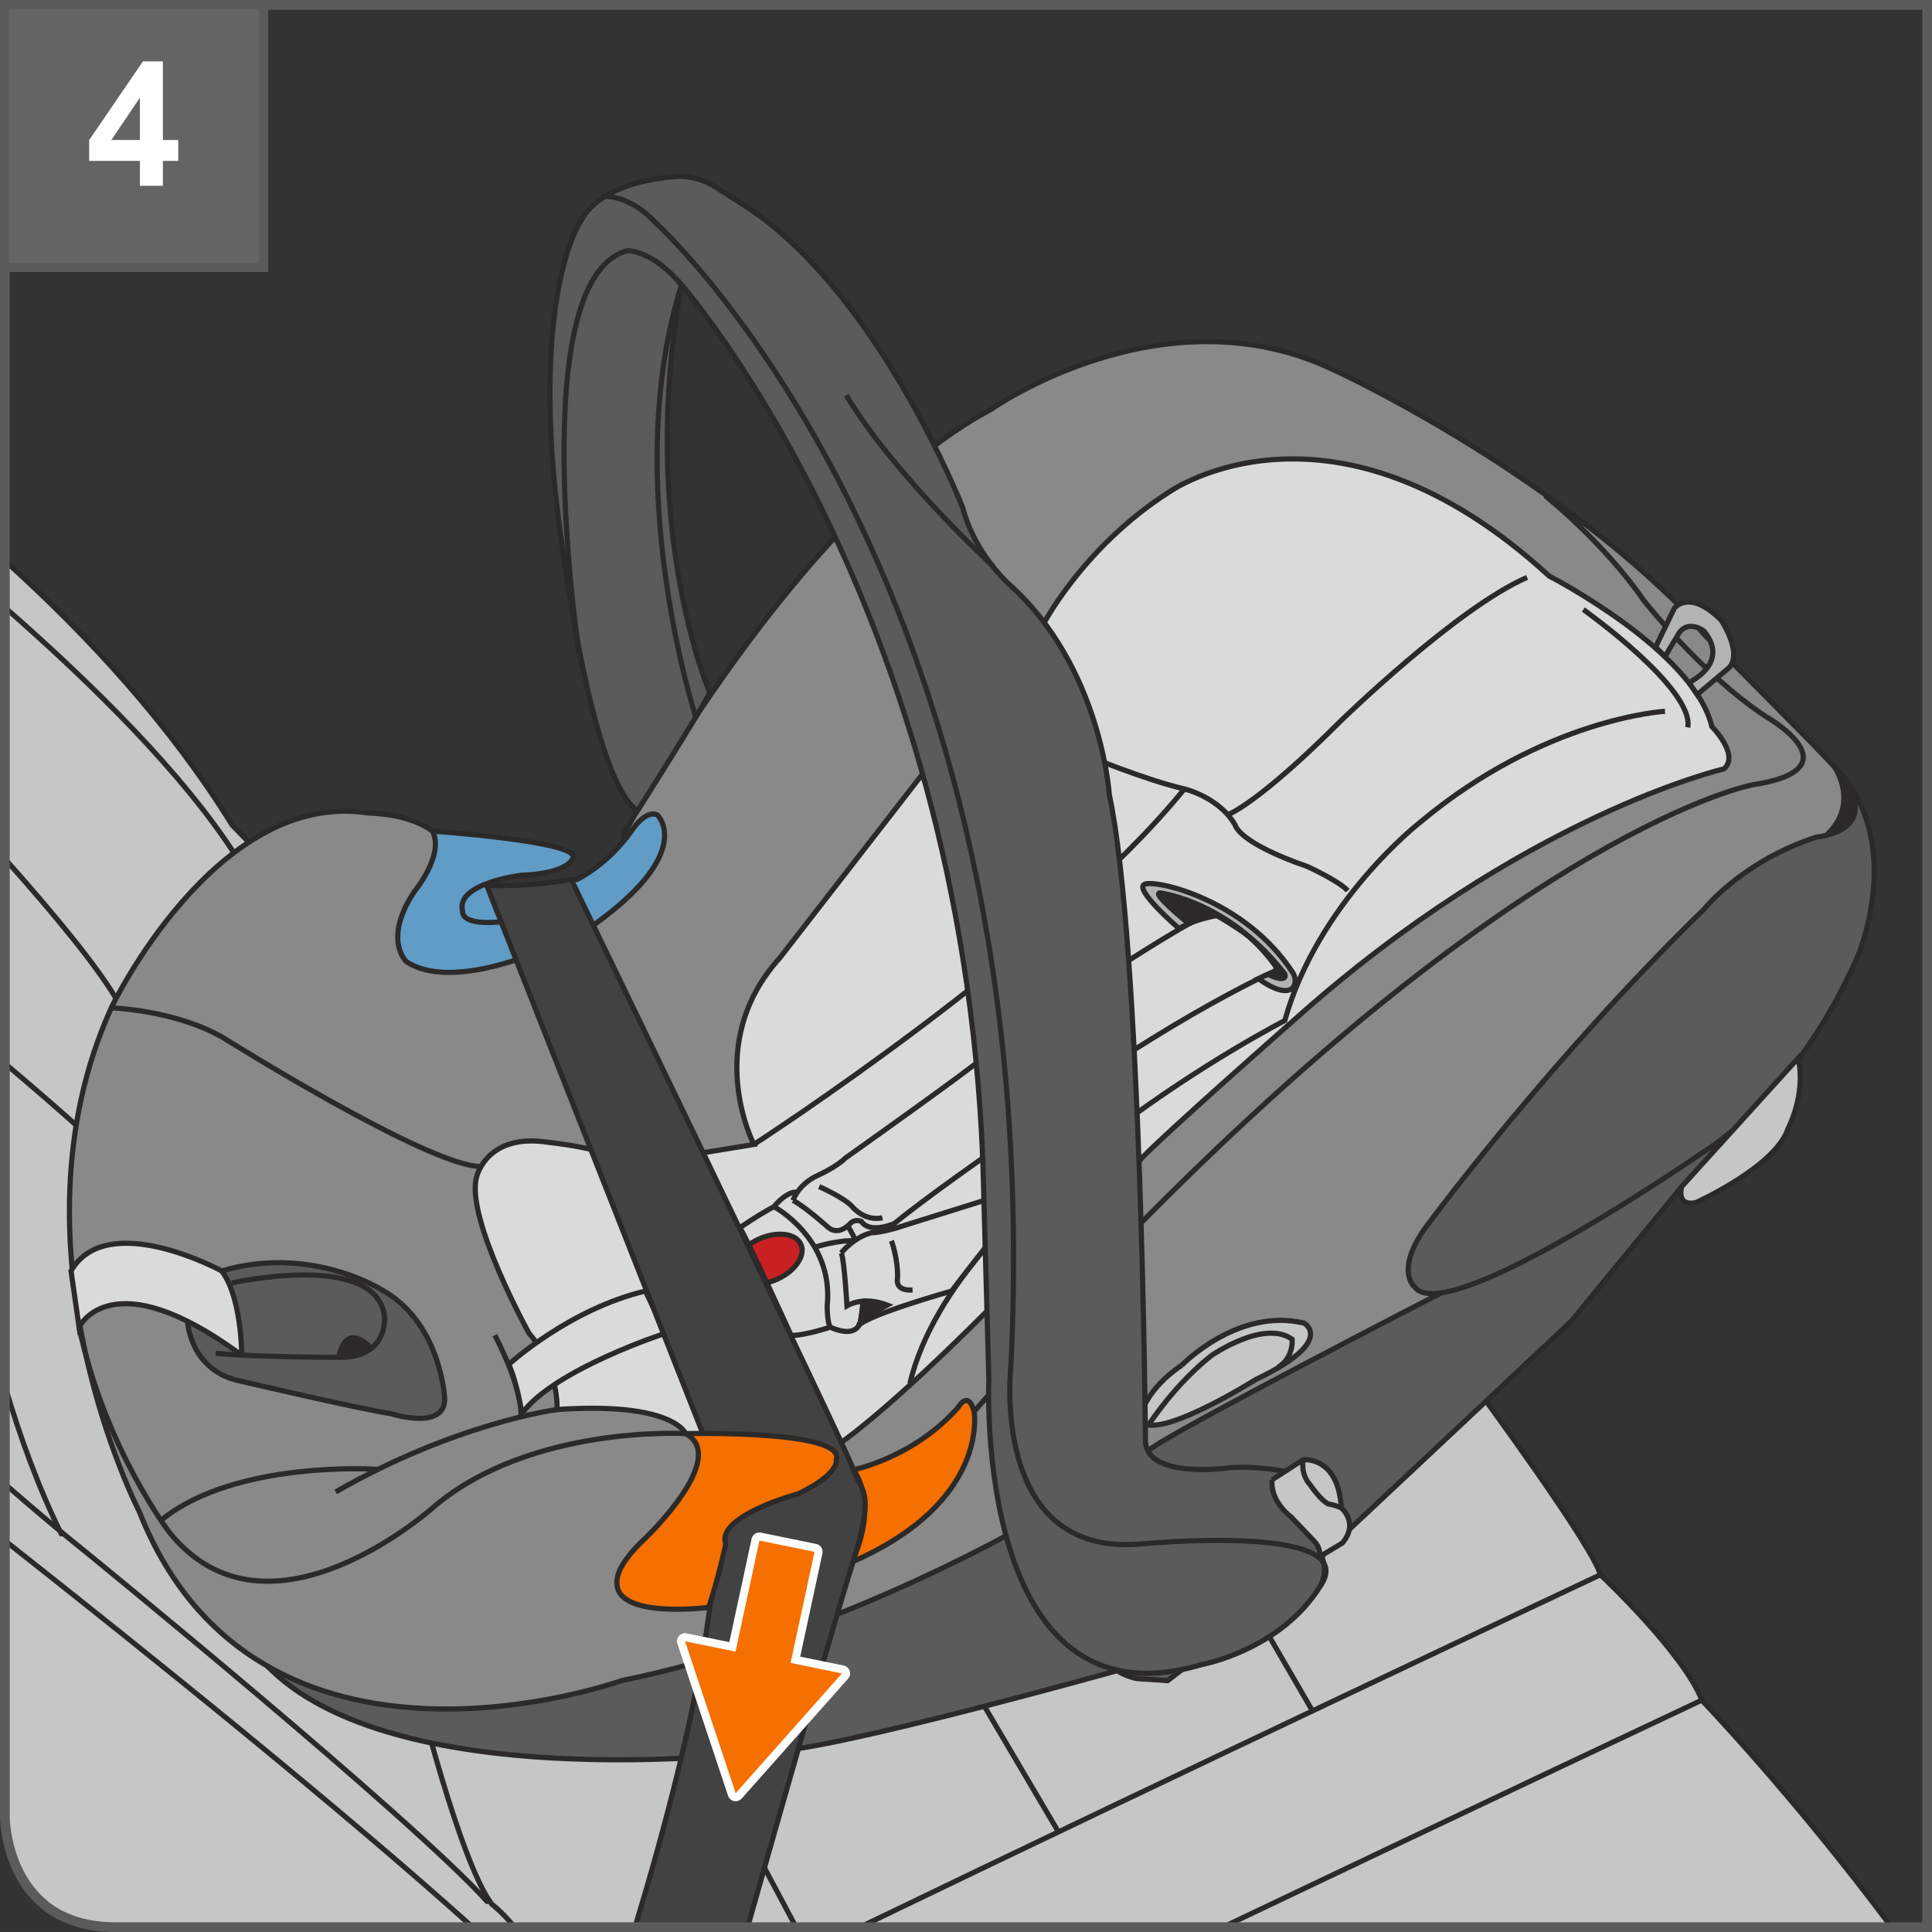 <?xml version="1.0" encoding="UTF-8"?>
<!DOCTYPE svg PUBLIC "-//W3C//DTD SVG 1.1//EN" "http://www.w3.org/Graphics/SVG/1.1/DTD/svg11.dtd">
<!-- Creator: CorelDRAW 2017 -->
<svg xmlns="http://www.w3.org/2000/svg" xml:space="preserve" width="28.35mm" height="28.35mm" version="1.1" style="shape-rendering:geometricPrecision; text-rendering:geometricPrecision; image-rendering:optimizeQuality; fill-rule:evenodd; clip-rule:evenodd"
viewBox="0 0 738.05 738.04"
 xmlns:xlink="http://www.w3.org/1999/xlink">
 <rect x="0" y="0" width="738.05" height="738.04" fill="#333333" stroke="none"/>
 <defs>
  <style type="text/css">
   <![CDATA[
    .str0 {stroke:#2B2A29;stroke-width:1.98;stroke-miterlimit:4}
    .str1 {stroke:#2B2A29;stroke-width:1.98;stroke-linecap:round;stroke-linejoin:round;stroke-miterlimit:4}
    .fil1 {fill:none;fill-rule:nonzero}
    .fil11 {fill:#FEFEFE;fill-rule:nonzero}
    .fil6 {fill:#D9DADA;fill-rule:nonzero}
    .fil0 {fill:#C5C6C6;fill-rule:nonzero}
    .fil10 {fill:#B2B3B3;fill-rule:nonzero}
    .fil4 {fill:#898989;fill-rule:nonzero}
    .fil12 {fill:#646464;fill-rule:nonzero}
    .fil3 {fill:#5B5B5B;fill-rule:nonzero}
    .fil9 {fill:#434242;fill-rule:nonzero}
    .fil2 {fill:#2B2A29;fill-rule:nonzero}
    .fil8 {fill:#C92123;fill-rule:nonzero}
    .fil5 {fill:#619CC7;fill-rule:nonzero}
    .fil7 {fill:#F57000;fill-rule:nonzero}
   ]]>
  </style>
 </defs>
 <g id="Слой_x0020_1">
  <path class="fil0" d="M1.86 214.18c32.15,29.02 63.34,63.04 86.78,100.96l172.88 177.99 247.55 26.6 56.26 12.28c0,0 42.96,58.31 46.04,69.56 0,0 31.7,29.66 38.87,48.08 0,0 35.03,36.45 72.32,86.53l-678.53 0 0 0c-42.17,0 -42.17,-42.17 -42.17,-42.17l0 -479.83z"/>
  <path class="fil1 str0" d="M1.86 214.18c32.15,29.02 63.34,63.04 86.78,100.96l172.88 177.99 247.55 26.6 56.26 12.28c0,0 42.96,58.31 46.04,69.56 0,0 31.7,29.66 38.87,48.08 0,0 35.03,36.45 72.32,86.53"/>
  <path class="fil1 str1" d="M1.86 232.02c35.02,30.67 68.07,63.86 87.55,93.87"/>
  <path class="fil1 str1" d="M1.86 328.06c19.22,21.57 34.79,40.57 42.28,53.06"/>
  <path class="fil1 str1" d="M1.86 406.24c9.86,8.32 21.08,17.97 30.52,26.54"/>
  <path class="fil1 str1" d="M1.86 566.9c10.98,9.55 21.78,18.68 31.54,26.48 0,0 123.01,100.25 152.67,132.99"/>
  <path class="fil1 str1" d="M1.86 529.35c5.79,19.62 12.88,39.03 21.56,56.62"/>
  <line class="fil1 str1" x1="482.47" y1="621" x2="500.89" y2= "652.72" />
  <line class="fil1 str1" x1="369.95" y1="641.46" x2="403.71" y2= "698.75" />
  <line class="fil1 str1" x1="265.61" y1="663.97" x2="304.1" y2= "736.18" />
  <path class="fil1 str1" d="M611.37 601.57c0,0 -164.46,77.46 -282.82,134.61"/>
  <path class="fil1 str1" d="M649.73 649.65c0,0 -88.59,41.73 -182.53,86.53"/>
  <path class="fil1 str1" d="M1.86 588.53c55.51,43.75 128.79,102.77 178.68,147.65"/>
  <path class="fil1 str1" d="M159.22 644.53c0,0 16.36,66.49 28.64,82.86 0,0 3.75,2.78 8.74,8.79"/>
  <polygon class="fil2" points="700.75,292.94 706.12,299.85 709.71,308.04 710.21,316.73 697.94,321.85 691.8,318.77 696.92,305.99 "/>
  <path class="fil3" d="M660.09 434.11l-17.65 19.18 -42.19 51.41 -112.02 105.1 -42.19 32.23 -11.51 -0.77c0,0 -4.61,-0.76 -7.68,-3.07 0,0 -109.71,30.69 -131.19,30.69 0,0 -140.39,18.41 -191.8,-30.69l99.74 2.3 46.8 -17.64 125.05 -41.44 143.47 -79.79 68.28 -36.83 72.89 -30.68z"/>
  <path class="fil1 str0" d="M660.09 434.11l-17.65 19.18 -42.19 51.41 -112.02 105.1 -42.19 32.23 -11.51 -0.77c0,0 -4.61,-0.76 -7.68,-3.07 0,0 -109.71,30.69 -131.19,30.69 0,0 -140.39,18.41 -191.8,-30.69l99.74 2.3 46.8 -17.64 125.05 -41.44 143.47 -79.79 68.28 -36.83 72.89 -30.68"/>
  <path class="fil4" d="M42.48 385.01c0,0 39.9,-83.63 98.21,-74.42 0,0 15.35,0 24.55,6.91l11.51 23.02 11.51 15.34 10.75 0 27.62 -8.43 12.28 -18.41 -0.77 -9.98c0,0 65.99,-122.76 140.41,-162.65 0,0 65.21,-46.04 130.42,-15.34 0,0 74.42,33.76 131.19,88.99l11.51 13.04c0,0 42.2,42.2 49.11,49.87 0,0 9.46,13.56 -2.3,25.32l-148.07 175.69c0,0 -104.34,53.71 -111.25,59.84l-53.7 32.22c0,0 -72.12,40.67 -148.07,56.01 0,0 -138.87,49.87 -184.13,-64.45 0,0 -52.18,-101.28 -10.75,-192.57z"/>
  <path class="fil1 str0" d="M42.48 385.01c0,0 39.9,-83.63 98.21,-74.42 0,0 15.35,0 24.55,6.91l11.51 23.02 11.51 15.34 10.75 0 27.62 -8.43 12.28 -18.41 -0.77 -9.98c0,0 65.99,-122.76 140.41,-162.65 0,0 65.21,-46.04 130.42,-15.34 0,0 74.42,33.76 131.19,88.99l11.51 13.04c0,0 42.2,42.2 49.11,49.87 0,0 9.46,13.56 -2.3,25.32l-148.07 175.69c0,0 -104.34,53.71 -111.25,59.84l-53.7 32.22c0,0 -72.12,40.67 -148.07,56.01 0,0 -138.87,49.87 -184.13,-64.45 0,0 -52.18,-101.28 -10.75,-192.57"/>
  <path class="fil5" d="M182.12 337.44c0,0 17.64,3.07 38.36,-1.53 0,0 11.51,-5.37 20.71,-18.42 0,0 5.37,-8.44 9.97,-6.13 0,0 15.35,14.58 -26.85,43.73l-37.6 6.91 -14.58 -9.98 1.53 -17.64 8.44 3.07z"/>
  <path class="fil1 str0" d="M182.12 337.44c0,0 17.64,3.07 38.36,-1.53 0,0 11.51,-5.37 20.71,-18.42 0,0 5.37,-8.44 9.97,-6.13 0,0 15.35,14.58 -26.85,43.73l-37.6 6.91 -14.58 -9.98 1.53 -17.64 8.44 3.07"/>
  <path class="fil3" d="M700.75 292.94c0,0 26.08,21.48 9.97,69.82 0,0 -19.95,52.16 -61.38,78.25 0,0 -96.67,66.75 -108.94,50.64 0,0 -8.45,-6.9 6.14,-25.32 0,0 46.03,-62.14 104.34,-118.91 0,0 14.57,-18.42 42.96,-27.62 0,0 28.39,-2.31 6.91,-26.86z"/>
  <path class="fil1 str0" d="M700.75 292.94c0,0 26.08,21.48 9.97,69.82 0,0 -19.95,52.16 -61.38,78.25 0,0 -96.67,66.75 -108.94,50.64 0,0 -8.45,-6.9 6.14,-25.32 0,0 46.03,-62.14 104.34,-118.91 0,0 14.57,-18.42 42.96,-27.62 0,0 28.39,-2.31 6.91,-26.86"/>
  <path class="fil0" d="M451.41 521.57c0,0 21.48,-22.25 46.8,-16.11 0,0 12.28,6.91 -18.41,21.48 0,0 -41.43,26.08 -44.5,14.58 0,0 2.3,-10.75 16.11,-19.95z"/>
  <path class="fil1 str0" d="M451.41 521.57c0,0 21.48,-22.25 46.8,-16.11 0,0 12.28,6.91 -18.41,21.48 0,0 -41.43,26.08 -44.5,14.58 0,0 2.3,-10.75 16.11,-19.95"/>
  <path class="fil1 str0" d="M439.13 543.82c0,0 9.97,-15.35 23.79,-26.08 0,0 19.95,-13.81 30.68,-6.14 0,0 0.77,6.91 -5.37,10.74"/>
  <path class="fil5" d="M165.24 317.49c0,0 55.24,3.84 53.71,9.98 0,0 -0.77,6.13 -19.95,6.91 0,0 -25.32,3.07 -22.25,13.81 0,0 -1.53,6.9 21.48,3.07l5.37 13.04c0,0 -32.23,13.81 -48.34,3.07 0,0 -9.2,-8.44 3.07,-26.85 0,0 11.51,-13.8 6.91,-23.02z"/>
  <path class="fil1 str0" d="M165.24 317.49c0,0 55.24,3.84 53.71,9.98 0,0 -0.77,6.13 -19.95,6.91 0,0 -25.32,3.07 -22.25,13.81 0,0 -1.53,6.9 21.48,3.07l5.37 13.04c0,0 -32.23,13.81 -48.34,3.07 0,0 -9.2,-8.44 3.07,-26.85 0,0 11.51,-13.8 6.91,-23.02"/>
  <path class="fil1 str0" d="M143.97 561.28c0,0 -53.92,-3.65 -82.31,19.37"/>
  <path class="fil1 str0" d="M42.48 385.01c0,0 24.55,0.76 42.96,11.51 0,0 78.26,49.1 98.21,49.1"/>
  <path class="fil3" d="M71.64 504.69c0,0 0.77,19.19 20.71,23.02 0,0 46.04,10.75 56.78,12.28 0,0 21.48,6.91 20.72,-6.14 0,0 -1.53,-29.16 -24.55,-41.43 0,0 -26.86,-16.88 -60.62,-6.91 0,0 -6.13,0.76 -13.04,19.18z"/>
  <path class="fil1 str0" d="M71.64 504.69c0,0 0.77,19.19 20.71,23.02 0,0 46.04,10.75 56.78,12.28 0,0 21.48,6.91 20.72,-6.14 0,0 -1.53,-29.16 -24.55,-41.43 0,0 -26.86,-16.88 -60.62,-6.91 0,0 -6.13,0.76 -13.04,19.18"/>
  <path class="fil1 str0" d="M88.52 490.11c0,0 54.47,-12.27 58.31,12.28 0,0 2.3,16.88 -18.41,16.11 0,0 -29.92,0 -46.03,-1.54"/>
  <path class="fil2" d="M128.41 518.5c0,0 2.3,-16.11 14.57,-3.84 0,0 -5.37,4.61 -14.57,3.84z"/>
  <path class="fil6" d="M92.35 517.73c0,0 0,-22.25 -7.67,-32.23 0,0 -43.73,-23.78 -57.55,0l3.08 21.48c0,0 12.27,-26.08 62.14,10.75z"/>
  <path class="fil1 str0" d="M92.35 517.73c0,0 0,-22.25 -7.67,-32.23 0,0 -43.73,-23.78 -57.55,0l3.08 21.48c0,0 12.27,-26.08 62.14,10.75"/>
  <path class="fil6" d="M377.76 263.02l19.95 -23.02c0,0 15.35,-30.69 49.1,-52.17 0,0 62.15,-43.73 145.01,32.23 0,0 55.24,28.39 62.15,57.54 0,0 10.74,10.75 4.6,16.12 0,0 -76.72,17.64 -164.18,95.9 0,0 -50.64,44.49 -59.08,53.7l-58.3 57.54c0,0 -41.44,42.2 -62.15,54.47l-52.94 -7.67c0,0 -4.6,-12.28 -49.11,-9.2 0,0 0.77,-16.12 -10.74,-29.16 0,0 -24.55,-44.5 -19.95,-59.84 0,0 3.83,-16.88 27.62,-13.04 0,0 23.02,2.3 31.46,8.44l46.8 -7.67c0,0 -19.95,-38.36 9.97,-71.35l79.79 -102.81z"/>
  <path class="fil1 str0" d="M377.76 263.02l19.95 -23.02c0,0 15.35,-30.69 49.1,-52.17 0,0 62.15,-43.73 145.01,32.23 0,0 55.24,28.39 62.15,57.54 0,0 10.74,10.75 4.6,16.12 0,0 -76.72,17.64 -164.18,95.9 0,0 -50.64,44.49 -59.08,53.7l-58.3 57.54c0,0 -41.44,42.2 -62.15,54.47l-52.94 -7.67c0,0 -4.6,-12.28 -49.11,-9.2 0,0 0.77,-16.12 -10.74,-29.16 0,0 -24.55,-44.5 -19.95,-59.84 0,0 3.83,-16.88 27.62,-13.04 0,0 23.02,2.3 31.46,8.44l46.8 -7.67c0,0 -19.95,-38.36 9.97,-71.35l79.79 -102.81"/>
  <path class="fil1 str0" d="M212.81 538.45c0,0 -38.67,5.09 -84.58,31.47"/>
  <path class="fil1 str0" d="M261.91 547.65c0,0 -58.94,-3.45 -95.98,27.81 0,0 -63.42,57.22 -101.34,9.76 0,0 -24.62,-32.28 -34.37,-78.24"/>
  <path class="fil1 str0" d="M415.09 288.6c0,0 22,9.2 37.34,12.78 0,0 13.29,3.07 19.43,13.81 0,0 1.02,6.65 27.62,15.85 0,0 12.28,5.63 15.35,9.21"/>
  <path class="fil1 str0" d="M469.31 311.1c0,0 11.25,-4.09 42.45,-35.29 0,0 44.51,-43.48 71.61,-55.24"/>
  <path class="fil1 str0" d="M604.85 232.85c0,0 42.45,30.18 39.9,45.01"/>
  <path class="fil1 str0" d="M636.05 271.72c0,0 -46.03,2.55 -93.6,42.45 0,0 -38.87,30.18 -51.66,75.7 0,0 -125.31,64.43 -143.21,138.6"/>
  <path class="fil7" d="M326.09 561.46c0,0 23.01,-4.6 39.9,-23.79 0,0 3.84,-6.91 6.13,1.53 0,0 6.14,34.52 -46.79,57.55 0,0 10.74,-19.95 0.76,-35.29z"/>
  <path class="fil1 str0" d="M326.09 561.46c0,0 23.01,-4.6 39.9,-23.79 0,0 3.84,-6.91 6.13,1.53 0,0 6.14,34.52 -46.79,57.55 0,0 10.74,-19.95 0.76,-35.29"/>
  <path class="fil0" d="M642.44 453.29c0,0 -2.31,7.67 5.37,6.13 0,0 30.69,-13.8 35.3,-28.39 0,0 6.91,-13.03 3.83,-26.85l-44.5 49.1z"/>
  <path class="fil1 str0" d="M642.44 453.29c0,0 -2.31,7.67 5.37,6.13 0,0 30.69,-13.8 35.3,-28.39 0,0 6.91,-13.03 3.83,-26.85l-44.5 49.1"/>
  <path class="fil1 str0" d="M287.99 437.18c0,0 114.06,-73.65 164.44,-135.79"/>
  <path class="fil1 str0" d="M590.27 189.37c0,0 22.25,17.64 37.59,39.9 0,0 22.25,28.39 46.8,44.5 0,0 35.29,19.95 -5.37,26.08 0,0 -85.93,16.12 -239.36,173.39l-57.8 65.98"/>
  <path class="fil1 str0" d="M189.02 510.06c0,0 10.74,19.95 9.97,31.46"/>
  <path class="fil6" d="M194.39 521.19c0,0 23.01,-21.09 52.17,-28l7.67 16.11c0,0 -42.58,13.81 -54.86,30.69 0,0 -1.53,-10.74 -4.99,-18.8z"/>
  <path class="fil1 str0" d="M194.39 521.19c0,0 23.01,-21.09 52.17,-28l7.67 16.11c0,0 -42.58,13.81 -54.86,30.69 0,0 -1.53,-10.74 -4.99,-18.8"/>
  <path class="fil8" d="M305.96 475.37c1.91,4.25 -2.19,10.23 -9.14,13.35 -6.96,3.13 -14.14,2.21 -16.05,-2.03 -1.91,-4.25 2.18,-10.24 9.14,-13.36 6.95,-3.12 14.14,-2.22 16.05,2.04z"/>
  <path class="fil1 str0" d="M305.96 475.37c1.91,4.25 -2.19,10.23 -9.14,13.35 -6.96,3.13 -14.14,2.21 -16.05,-2.03 -1.91,-4.25 2.18,-10.24 9.14,-13.36 6.95,-3.12 14.14,-2.22 16.05,2.04"/>
  <path class="fil1 str0" d="M295.66 460.96c0,0 6.13,-7.67 10.36,-4.99 0,0 30.31,4.6 22.63,49.11 0,0 -1.15,6.51 -11.51,1.91 0,0 -10.36,3.45 -14.96,3.08 0,0 -16.88,-37.21 -19.56,-41.05 0,0 6.52,-4.6 13.04,-8.05"/>
  <path class="fil1 str0" d="M295.66 460.96c0,0 23.01,12.28 20.33,37.98 0,0 0,6.14 1.15,8.05"/>
  <path class="fil1 str0" d="M311.77 476.3c0,0 8.44,-2.68 14.96,-2.31"/>
  <path class="fil6" d="M302.95 458.53c0,0 1.92,-6.13 9.59,-9.59 0,0 6.91,-3.07 10.36,-6.52 0,0 48.72,-34.52 54.09,-39.51 0,0 72.89,-50.13 85.93,-54.21 0,0 25.31,13.56 24.55,22 0,0 -49.1,21.86 -107.79,68.66 0,0 -26.85,18.79 -37.97,28 0,0 -9.21,4.22 -12.67,-0.77 0,0 -2.3,-1.15 -4.21,0.77 0,0 -4.23,4.99 -8.44,1.53 0,0 -8.05,-7.29 -13.43,-10.36z"/>
  <path class="fil1 str0" d="M302.95 458.53c0,0 1.92,-6.13 9.59,-9.59 0,0 6.91,-3.07 10.36,-6.52 0,0 48.72,-34.52 54.09,-39.51 0,0 72.89,-50.13 85.93,-54.21 0,0 25.31,13.56 24.55,22 0,0 -49.1,21.86 -107.79,68.66 0,0 -26.85,18.79 -37.97,28 0,0 -9.21,4.22 -12.67,-0.77 0,0 -2.3,-1.15 -4.21,0.77 0,0 -4.23,4.99 -8.44,1.53 0,0 -8.05,-7.29 -13.43,-10.36"/>
  <path class="fil1 str0" d="M312.92 453.29c0,0 9.59,4.22 12.66,7.67 0,0 4.61,5.76 11.51,4.23"/>
  <path class="fil6" d="M321.36 478.61c0,0 4.99,-6.14 11.51,-7.67 0,0 4.6,0 13.43,-3.08l31.84 -9.96 -1.53 18.4c0,0 -9.97,12.67 -13.05,16.88 0,0 -32.22,9.08 -35.67,13.3l0.77 -1.41c0,0 1.15,-5.37 1.15,-8.05 0,0 -3.58,0.26 -6.26,1.79 0,0 -1.03,-17.9 -2.18,-20.2z"/>
  <path class="fil1 str0" d="M321.36 478.61c0,0 4.99,-6.14 11.51,-7.67 0,0 4.6,0 13.43,-3.08l31.84 -9.96 -1.53 18.4c0,0 -9.97,12.67 -13.05,16.88 0,0 -32.22,9.08 -35.67,13.3l0.77 -1.41c0,0 1.15,-5.37 1.15,-8.05 0,0 -3.58,0.26 -6.26,1.79 0,0 -1.03,-17.9 -2.18,-20.2"/>
  <path class="fil2" d="M329.8 497.02c0,0 4.21,-0.39 9.2,1.53 0,0 -8.82,4.99 -9.59,4.99 0,0 0.77,-4.21 0.39,-6.52z"/>
  <path class="fil1 str0" d="M329.8 497.02c0,0 4.21,-0.39 9.2,1.53 0,0 -8.82,4.99 -9.59,4.99 0,0 0.77,-4.21 0.39,-6.52"/>
  <path class="fil1 str0" d="M340.54 474c0,0 2.68,7.29 2.31,14.57 0,0 -1.16,4.6 5.75,4.23"/>
  <path class="fil9" d="M242.58 736.18c10.57,-34.75 24.7,-86.47 29.3,-127.92 0,0 9.98,-26.08 -3.07,-59.83l-82.86 -210.21c0,0 16.11,0.76 32.22,-2.31 0,0 105.75,218.24 108.18,226.32 2.3,7.67 8.44,6.14 -0.76,35.3 -6.28,19.88 -27.28,93.71 -39.99,138.65l-43.02 0z"/>
  <path class="fil1 str0" d="M242.58 736.18c10.57,-34.75 24.7,-86.47 29.3,-127.92 0,0 9.98,-26.08 -3.07,-59.83l-82.86 -210.21c0,0 16.11,0.76 32.22,-2.31 0,0 105.75,218.24 108.18,226.32 2.3,7.67 8.44,6.14 -0.76,35.3 -6.28,19.88 -27.28,93.71 -39.99,138.65"/>
  <path class="fil7" d="M261.91 547.65c0,0 61.38,-1.53 57.54,9.98 0,0 1.54,5.37 -14.57,13.04 0,0 -31.46,8.44 -27.62,19.19 0,0 -2.69,12.65 -6.52,24.16 0,0 -37.99,4.99 -34.91,-11.12 0,0 0,-5.37 10.74,-15.35 0,0 32.23,-30.69 15.35,-39.9z"/>
  <path class="fil1 str0" d="M261.91 547.65c0,0 61.38,-1.53 57.54,9.98 0,0 1.54,5.37 -14.57,13.04 0,0 -31.46,8.44 -27.62,19.19 0,0 -2.69,12.65 -6.52,24.16 0,0 -37.99,4.99 -34.91,-11.12 0,0 0,-5.37 10.74,-15.35 0,0 32.23,-30.69 15.35,-39.9"/>
  <path class="fil2" d="M490.4 371.47c1.45,1.79 0.29,3.81 -5.92,0.74 2.49,-0.97 3.98,-1.35 3.98,-1.35 0,0 -8.15,-13.44 -22.98,-21.15 -2.77,0.25 -8.46,1.85 -11.34,3.11 -0.68,-0.55 -15.41,-12.52 -10.58,-11.69 4.96,0.84 27.3,5.56 46.85,30.34z"/>
  <path class="fil1 str0" d="M490.4 371.47c1.45,1.79 0.29,3.81 -5.92,0.74 2.49,-0.97 3.98,-1.35 3.98,-1.35 0,0 -8.15,-13.44 -22.98,-21.15 -2.77,0.25 -8.46,1.85 -11.34,3.11 -0.68,-0.55 -15.41,-12.52 -10.58,-11.69 4.96,0.84 27.3,5.56 46.85,30.34"/>
  <path class="fil10" d="M493.73 371.35c1.66,2.45 1.54,6.48 -1.96,7.01 -2.21,0.34 -5.79,-0.73 -11.1,-4.51 1.43,-0.67 2.71,-1.21 3.81,-1.63 6.21,3.08 7.36,1.05 5.91,-0.73 -19.55,-24.78 -41.89,-29.51 -46.84,-30.34 -4.83,-0.83 9.89,11.14 10.58,11.68 -1.28,0.57 -2.53,1.21 -3.74,1.89 0,0 -17.66,-15.23 -13.07,-16.97 4.58,-1.74 38.29,5.98 56.4,33.6z"/>
  <path class="fil1 str0" d="M493.73 371.35c1.66,2.45 1.54,6.48 -1.96,7.01 -2.21,0.34 -5.79,-0.73 -11.1,-4.51 1.43,-0.67 2.71,-1.21 3.81,-1.63 6.21,3.08 7.36,1.05 5.91,-0.73 -19.55,-24.78 -41.89,-29.51 -46.84,-30.34 -4.83,-0.83 9.89,11.14 10.58,11.68 -1.28,0.57 -2.53,1.21 -3.74,1.89 0,0 -17.66,-15.23 -13.07,-16.97 4.58,-1.74 38.29,5.98 56.4,33.6"/>
  <path class="fil10" d="M632.47 247.17l7.16 -14.83c0,0 5.62,-7.67 17.9,4.6 0,0 9.2,13.81 2.05,18.93l-11.25 9.46 -3.07 -4.6c0,0 15.86,-7.42 5.63,-19.69 0,0 -6.65,-5.12 -10.23,2.04l-4.6 7.68 -3.58 -3.58z"/>
  <path class="fil1 str0" d="M632.47 247.17l7.16 -14.83c0,0 5.62,-7.67 17.9,4.6 0,0 9.2,13.81 2.05,18.93l-11.25 9.46 -3.07 -4.6c0,0 15.86,-7.42 5.63,-19.69 0,0 -6.65,-5.12 -10.23,2.04l-4.6 7.68 -3.58 -3.58"/>
  <path class="fil10" d="M364.3 434.49c-0.62,-0.54 -1.26,-1.08 -1.9,-1.62l1.9 1.62z"/>
  <path class="fil3" d="M505.11 595.22c2.31,5.37 -0.76,10.74 -0.76,10.74 -15.35,24.55 -45.27,29.92 -45.27,29.92 -87.47,26.08 -81.32,-108.95 -81.32,-108.95l-2.31 -83.63c-8.44,-213.28 -115.08,-334.5 -115.08,-334.5 -16.87,92.07 10.74,155.75 10.74,155.75 -2.3,5.36 -27.62,45.26 -27.62,45.26 -19.95,-14.58 -31.46,-122.75 -31.46,-122.75 -7.68,-78.26 9.97,-102.81 9.97,-102.81 8.44,-16.11 37.6,-16.88 37.6,-16.88 8.44,0 14.57,4.6 14.57,4.6 2.31,1.53 8.44,5.37 8.44,5.37 52.18,32.23 85.17,116.62 85.17,116.62 4.6,17.64 17.64,29.16 17.64,29.16 35.3,31.46 38.36,80.55 38.36,80.55 12.28,56.78 13.81,247.04 13.81,247.04 0.76,14.57 32.22,9.97 32.22,9.97 11.51,-0.77 21.48,1.53 21.48,1.53l6.91 9.59 9.21 15.73 -2.31 7.67z"/>
  <path class="fil1 str0" d="M505.11 595.22c2.31,5.37 -0.76,10.74 -0.76,10.74 -15.35,24.55 -45.27,29.92 -45.27,29.92 -87.47,26.08 -81.32,-108.95 -81.32,-108.95l-2.31 -83.63c-8.44,-213.28 -115.08,-334.5 -115.08,-334.5 -16.87,92.07 10.74,155.75 10.74,155.75 -2.3,5.36 -27.62,45.26 -27.62,45.26 -19.95,-14.58 -31.46,-122.75 -31.46,-122.75 -7.68,-78.26 9.97,-102.81 9.97,-102.81 8.44,-16.11 37.6,-16.88 37.6,-16.88 8.44,0 14.57,4.6 14.57,4.6 2.31,1.53 8.44,5.37 8.44,5.37 52.18,32.23 85.17,116.62 85.17,116.62 4.6,17.64 17.64,29.16 17.64,29.16 35.3,31.46 38.36,80.55 38.36,80.55 12.28,56.78 13.81,247.04 13.81,247.04 0.76,14.57 32.22,9.97 32.22,9.97 11.51,-0.77 21.48,1.53 21.48,1.53l6.91 9.59 9.21 15.73 -2.31 7.67"/>
  <path class="fil1 str0" d="M260.37 108.81c-23.79,75.19 5.37,164.95 5.37,164.95"/>
  <path class="fil1 str0" d="M260.37 108.81c-11.51,-13.56 -20.72,-13.04 -20.72,-13.04 -39.89,10.74 -18.4,154.21 -18.4,154.21"/>
  <path class="fil1 str0" d="M379.48 216.38c0,0 -37.78,-34.68 -56.19,-65.37"/>
  <path class="fil0" d="M485.93 565.3l11.89 -7.67c0,0 13.43,-1.53 14.58,18.41 0,0 6.91,5.75 0.39,13.42l-9.59 5.76c0,0 3.07,-2.68 -2.3,-7.67l-7.67 -8.06c0,0 -8.06,-5.75 -7.29,-14.19z"/>
  <path class="fil1 str0" d="M485.93 565.3l11.89 -7.67c0,0 13.43,-1.53 14.58,18.41 0,0 6.91,5.75 0.39,13.42l-9.59 5.76c0,0 3.07,-2.68 -2.3,-7.67l-7.67 -8.06c0,0 -8.06,-5.75 -7.29,-14.19"/>
  <path class="fil1 str0" d="M497.82 557.63c0,0 -1.15,5.37 2.68,9.59 0,0 3.84,5.76 6.91,7.29 0,0 2.68,0.39 4.99,1.53"/>
  <path class="fil1 str0" d="M229.68 75.06c0,0 9.97,-1.53 20.71,9.97 0,0 150.38,135.03 135.8,436.54 0,0 -8.44,72.89 49.1,68.28 0,0 85.93,-8.44 69.05,16.11"/>
  <path class="fil7" d="M281.02 686.56c-0.1,0 -0.2,-0.01 -0.31,-0.04 -0.53,-0.1 -0.97,-0.49 -1.15,-1.01l-19.33 -58.06c-0.17,-0.52 -0.05,-1.09 0.3,-1.5 0.29,-0.33 0.72,-0.52 1.15,-0.52 0.1,0 0.2,0.01 0.31,0.03l17.8 3.64 8.82 -40.93c0.16,-0.73 0.79,-1.21 1.51,-1.21 0.09,0 0.2,0.01 0.3,0.03l21.05 4.31c0.4,0.08 0.75,0.32 0.97,0.67 0.22,0.34 0.3,0.75 0.21,1.16l-8.81 40.91 18.1 3.71c0.54,0.11 0.98,0.5 1.15,1.02 0.17,0.51 0.05,1.09 -0.3,1.5l-40.62 45.77c-0.29,0.33 -0.72,0.51 -1.15,0.51z"/>
  <path class="fil11" d="M290.11 585.43c-1.42,0 -2.69,0.98 -2.99,2.42l-8.51 39.45 -16.31 -3.34c-0.2,-0.04 -0.41,-0.07 -0.61,-0.07 -0.87,0 -1.71,0.38 -2.3,1.04 -0.73,0.82 -0.96,1.97 -0.61,3l19.34 58.06c0.34,1.04 1.22,1.82 2.3,2.04 0.2,0.04 0.4,0.07 0.62,0.07 0.86,0 1.7,-0.38 2.3,-1.04l40.61 -45.77c0.74,-0.82 0.97,-1.97 0.62,-3.01 -0.34,-1.04 -1.22,-1.81 -2.29,-2.03l-16.59 -3.4 8.48 -39.4c0.17,-0.8 0.02,-1.65 -0.42,-2.32 -0.45,-0.69 -1.16,-1.17 -1.96,-1.33l-21.05 -4.31c-0.2,-0.04 -0.41,-0.06 -0.61,-0.06zm0 3.07l21.05 4.32 -9.14 42.42 19.62 4.02 -40.61 45.77 -19.34 -58.05 19.29 3.95 9.14 -42.43z"/>
  <path class="fil3" d="M1.86 1.86l-1.86 0 0 692.15c0.02,0.16 -0.01,10.93 5.47,21.92 5.42,11 16.81,22.18 38.56,22.12l694.01 0 0 -738.04 -738.05 0 0 1.86 1.86 0 0 1.86 732.47 0 0 730.61 -690.29 0c-20.43,-0.07 -30.12,-9.97 -35.24,-20.06 -2.53,-5.05 -3.8,-10.16 -4.45,-13.98 -0.31,-1.91 -0.47,-3.5 -0.55,-4.6 -0.08,-1.1 -0.08,-1.68 -0.08,-1.68l0 -692.15 -1.86 0 0 1.86 0 -1.86z"/>
  <polygon class="fil12" points="1.74,102.17 100.72,102.17 100.72,1.72 1.74,1.72 "/>
  <polygon class="fil3" points="1.73,1.73 0.01,1.73 0.01,103.91 102.45,103.91 102.45,0 0.01,0 0.01,1.73 1.73,1.73 1.73,3.45 98.98,3.45 98.98,100.44 3.46,100.44 3.46,1.73 1.73,1.73 1.73,3.45 "/>
  <path class="fil11" d="M53.44 70.98l0 -9.52 -19.38 0 0 -7.95 20.54 -30.07 7.63 0 0 30.03 5.87 0 0 7.98 -5.87 0 0 9.52 -8.79 0zm0 -17.51l0 -16.17 -10.89 16.17 10.89 0z"/>
 </g>
</svg>
